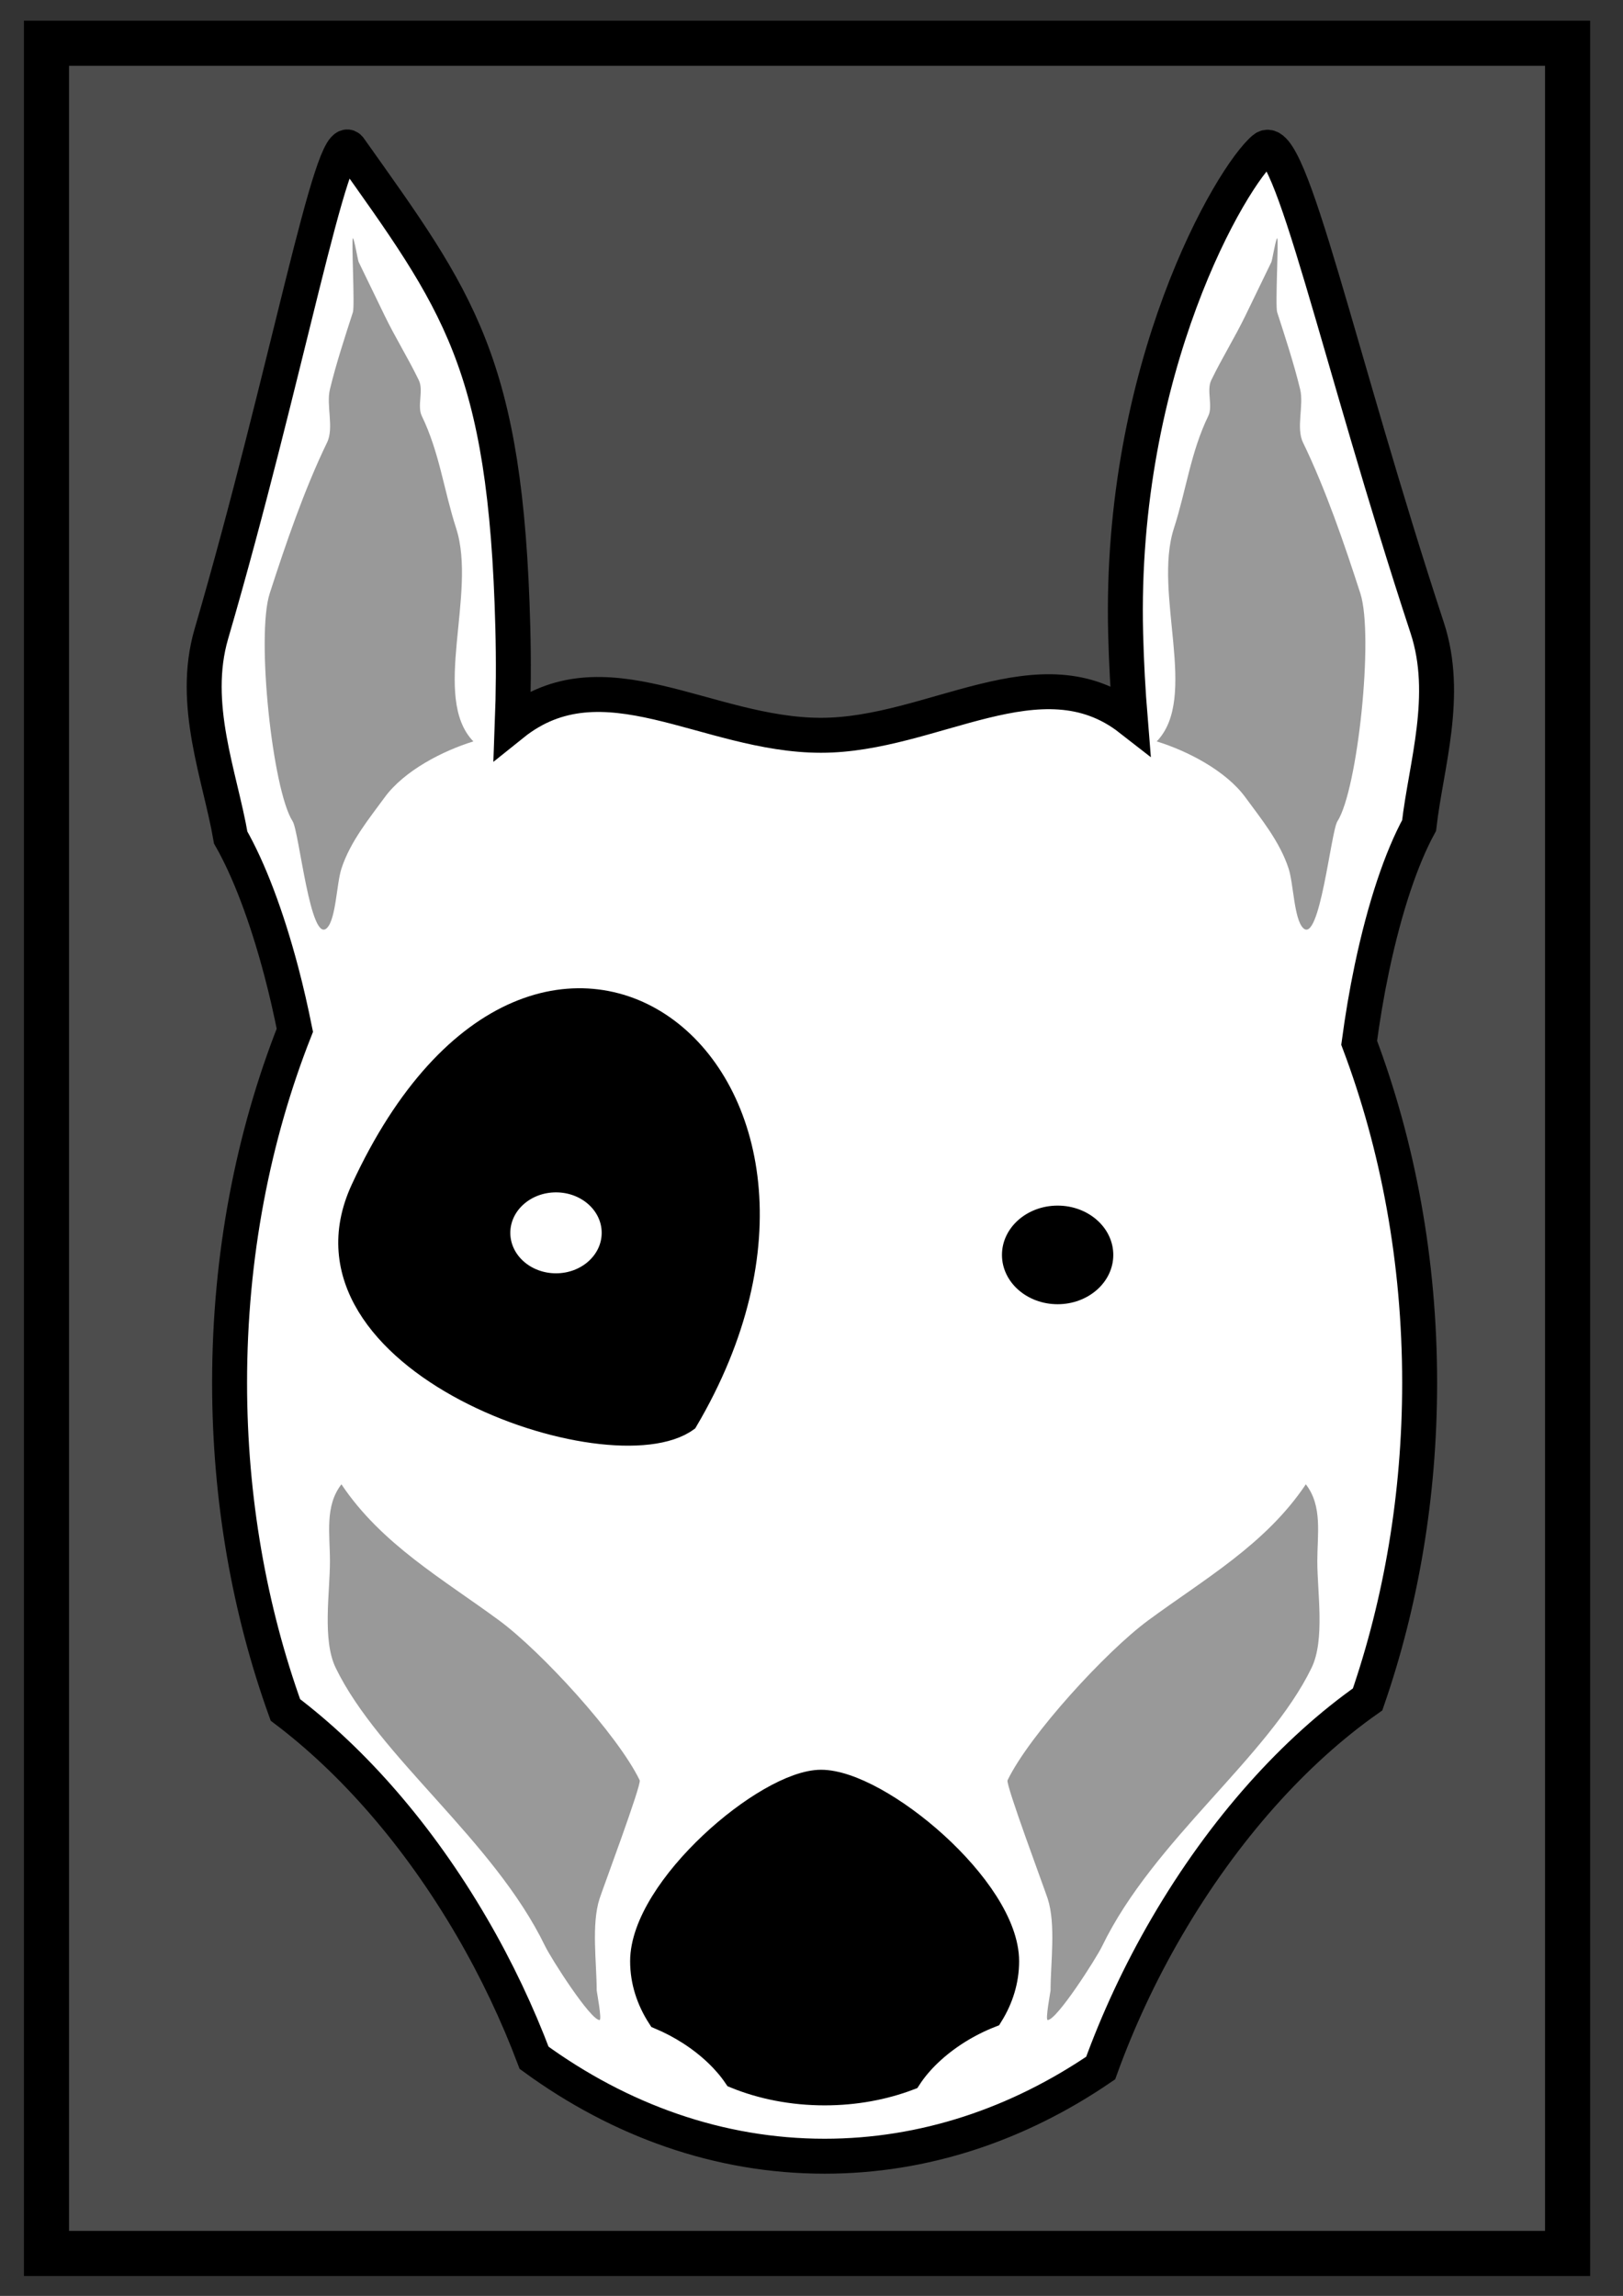 <?xml version="1.0" encoding="UTF-8" standalone="no"?>
<!-- Created with Inkscape (http://www.inkscape.org/) -->
<svg
    xmlns:inkscape="http://www.inkscape.org/namespaces/inkscape"
    xmlns:rdf="http://www.w3.org/1999/02/22-rdf-syntax-ns#"
    xmlns="http://www.w3.org/2000/svg"
    xmlns:cc="http://creativecommons.org/ns#"
    xmlns:dc="http://purl.org/dc/elements/1.1/"
    xmlns:sodipodi="http://sodipodi.sourceforge.net/DTD/sodipodi-0.dtd"
    xmlns:svg="http://www.w3.org/2000/svg"
    xmlns:ns1="http://sozi.baierouge.fr"
    xmlns:xlink="http://www.w3.org/1999/xlink"
    id="svg2"
    sodipodi:docname="bujung2012-01"
    viewBox="0 0 744.09 1052.4"
    version="1.1"
    inkscape:version="0.48.2 r9819"
  >
  <rect x="0" y="0" width="744.09" height="1052.4" fill="#333333" stroke="none"/>
  <sodipodi:namedview
      id="base"
      bordercolor="#666666"
      inkscape:pageshadow="2"
      inkscape:window-y="-4"
      pagecolor="#ffffff"
      inkscape:window-height="968"
      inkscape:window-maximized="1"
      inkscape:zoom="0.5"
      inkscape:window-x="-4"
      showgrid="false"
      borderopacity="1.0"
      inkscape:current-layer="layer1"
      inkscape:cx="297.49049"
      inkscape:cy="631.02855"
      inkscape:window-width="1280"
      inkscape:pageopacity="0.0"
      inkscape:document-units="px"
  />
  <g
      id="layer1"
      inkscape:label="Layer 1"
      inkscape:groupmode="layer"
    >
    <path
        id="rect3799"
        style="stroke:#000000;stroke-width:20.684;fill:#4d4d4d"
        d="m21.314 19.832h697.37v1013.1h-697.37z"
    />
    <path
        id="path2987"
        sodipodi:nodetypes="sscscscscscscscscssscscss"
        style="stroke:#000000;stroke-width:16.025;fill:#ffffff"
        inkscape:connector-curvature="0"
        d="m160.36 68.112c-7.97-11.23-29.06 104.71-63.461 222.46-9.456 32.366 3.991 65.025 8.869 93.344 8.195 14.383 16.338 35.381 23.243 61.552 2.326 8.813 4.357 17.794 6.168 26.779-19.124 48.461-29.92 103.37-29.92 161.58 0 53.614 9.199 104.42 25.588 149.97 30.873 23.323 60.827 57.261 85.428 99.441 11.511 19.736 21.018 39.943 28.595 60.017 39.394 28.707 84.814 45.114 133.19 45.114 45.687 0 88.73-14.617 126.56-40.418 7.836-21.618 17.919-43.438 30.328-64.713 26.357-45.189 58.861-80.924 92.055-104.27 15.311-44.296 23.855-93.431 23.855-145.14 0-55.921-9.987-108.8-27.729-155.84 1.535-11.424 3.444-22.857 5.811-34.095 5.96-28.306 13.623-50.756 21.663-65.481 3.175-27.693 13.904-59.676 3.721-90.635-40.65-123.53-62.96-229.56-74.79-219.66-14.96 12.521-66.58 100.38-63.46 222.46 0.34 13.316 1.059 26.326 2.09 38.972-40.955-31.933-90.522 7.496-141.75 7.496-52.516 0-99.927-38.487-141.55-5.058 0.543-14.299 0.641-29.076 0.255-44.211-3.116-122.08-25.226-149.84-74.775-219.65z"
    />
    <path
        id="path3763"
        sodipodi:nodetypes="sscscscscss"
        d="m376.43 817c-24.847 0-81.757 48.679-81.757 81.983 0 9.118 2.812 17.755 7.822 25.503 9.437 3.967 18.593 9.742 26.113 16.916 3.519 3.357 6.425 6.791 8.741 10.205 12.042 4.882 25.926 7.673 40.712 7.673 13.965 0 27.123-2.486 38.687-6.874 2.395-3.677 5.478-7.386 9.271-11.004 8.057-7.686 17.992-13.763 28.139-17.734 4.68-7.534 7.292-15.89 7.292-24.685 0-33.305-58.541-81.983-85.019-81.983z"
        style="stroke:#000000;stroke-width:11.559;fill:#000000"
        inkscape:connector-curvature="0"
    />
    <path
        id="path3779"
        style="stroke:#000000;stroke-width:8.158;fill:#000000"
        inkscape:connector-curvature="0"
        d="m315.66 651.94c94.3-159.74-67.86-286.87-150.72-107.19-37.11 80.46 115.13 133.09 150.72 107.19z"
    />
    <path
        id="path3783"
        style="stroke:#000000;stroke-width:6.3;fill:#ffffff"
        transform="matrix(.726 0 0 .643 228.77 199.01)"
        d="m68 569.36c0 17.673-14.327 32-32 32s-32-14.327-32-32 14.327-32 32-32 32 14.327 32 32z"
    />
    <path
        id="path3785"
        style="stroke:#000000;stroke-width:6.3;fill:#000000"
        transform="matrix(.726 0 0 .643 458.75 209.13)"
        d="m68 569.36c0 17.673-14.327 32-32 32s-32-14.327-32-32 14.327-32 32-32 32 14.327 32 32z"
    />
    <path
        id="path3791"
        style="fill:#999999"
        inkscape:connector-curvature="0"
        d="m156.53 680.38c18.44 27.543 46.565 43.425 72.324 62.409 19.268 14.2 54.297 52.344 64.434 73.262 0.922 1.903-16.929 49.684-18.41 54.268-3.818 11.816-1.315 29.407-1.315 42.058 0 0.411 2.507 13.567 1.315 13.567-4.194 0-22.148-28.064-24.985-33.918-23.562-48.618-76.126-86.535-95.993-127.53-6.213-12.82-2.63-34.544-2.63-48.841 0-12.532-2.449-25.332 5.26-35.274z"
    />
    <path
        id="path3793"
        style="fill:#999999"
        inkscape:connector-curvature="0"
        d="m217.02 339.85c-13.945 4.299-31.728 13.346-40.764 25.777-6.719 9.243-15.681 20.047-19.725 32.561-2.243 6.941-2.466 22.895-6.575 27.134-7.638 7.88-12.806-44.239-15.78-48.841-9.287-14.373-16.78-85.088-10.52-104.47 7.325-22.672 15.87-47.67 26.3-69.192 3.262-6.732-0.49-16.972 1.315-24.421 2.856-11.786 6.926-24.151 10.52-35.274 0.944-2.922-0.769-33.918 0-33.918 0.577 0 2.291 10.154 2.63 10.854 4.612 9.517 7.115 14.682 11.835 24.421 5.137 10.601 10.624 19.208 15.78 29.848 2.228 4.597-0.856 11.801 1.315 16.28 8.149 16.815 10.08 33.912 15.78 51.555 9.673 29.939-11.577 77.598 7.89 97.683z"
    />
    <path
        id="path3795"
        d="m530.31 339.85c13.945 4.299 31.728 13.346 40.764 25.777 6.719 9.243 15.681 20.047 19.725 32.561 2.243 6.941 2.466 22.895 6.575 27.134 7.638 7.88 12.806-44.239 15.78-48.841 9.287-14.373 16.78-85.088 10.52-104.47-7.325-22.672-15.87-47.67-26.3-69.192-3.262-6.732 0.49-16.972-1.315-24.421-2.856-11.786-6.926-24.151-10.52-35.274-0.944-2.922 0.769-33.918 0-33.918-0.577 0-2.291 10.154-2.63 10.854-4.612 9.517-7.115 14.682-11.835 24.421-5.137 10.601-10.624 19.208-15.78 29.848-2.228 4.597 0.856 11.801-1.315 16.28-8.149 16.815-10.08 33.912-15.78 51.555-9.673 29.939 11.577 77.598-7.89 97.683z"
        style="fill:#999999"
        inkscape:connector-curvature="0"
    />
    <path
        id="path3797"
        d="m598.68 680.38c-18.44 27.543-46.565 43.425-72.324 62.409-19.268 14.2-54.297 52.344-64.434 73.262-0.922 1.903 16.929 49.684 18.41 54.268 3.818 11.816 1.315 29.407 1.315 42.058 0 0.411-2.507 13.567-1.315 13.567 4.194 0 22.148-28.064 24.985-33.918 23.562-48.618 76.126-86.535 95.993-127.53 6.213-12.82 2.63-34.544 2.63-48.841 0-12.532 2.449-25.332-5.26-35.274z"
        style="fill:#999999"
        inkscape:connector-curvature="0"
    />
  </g
  >
</svg
>
